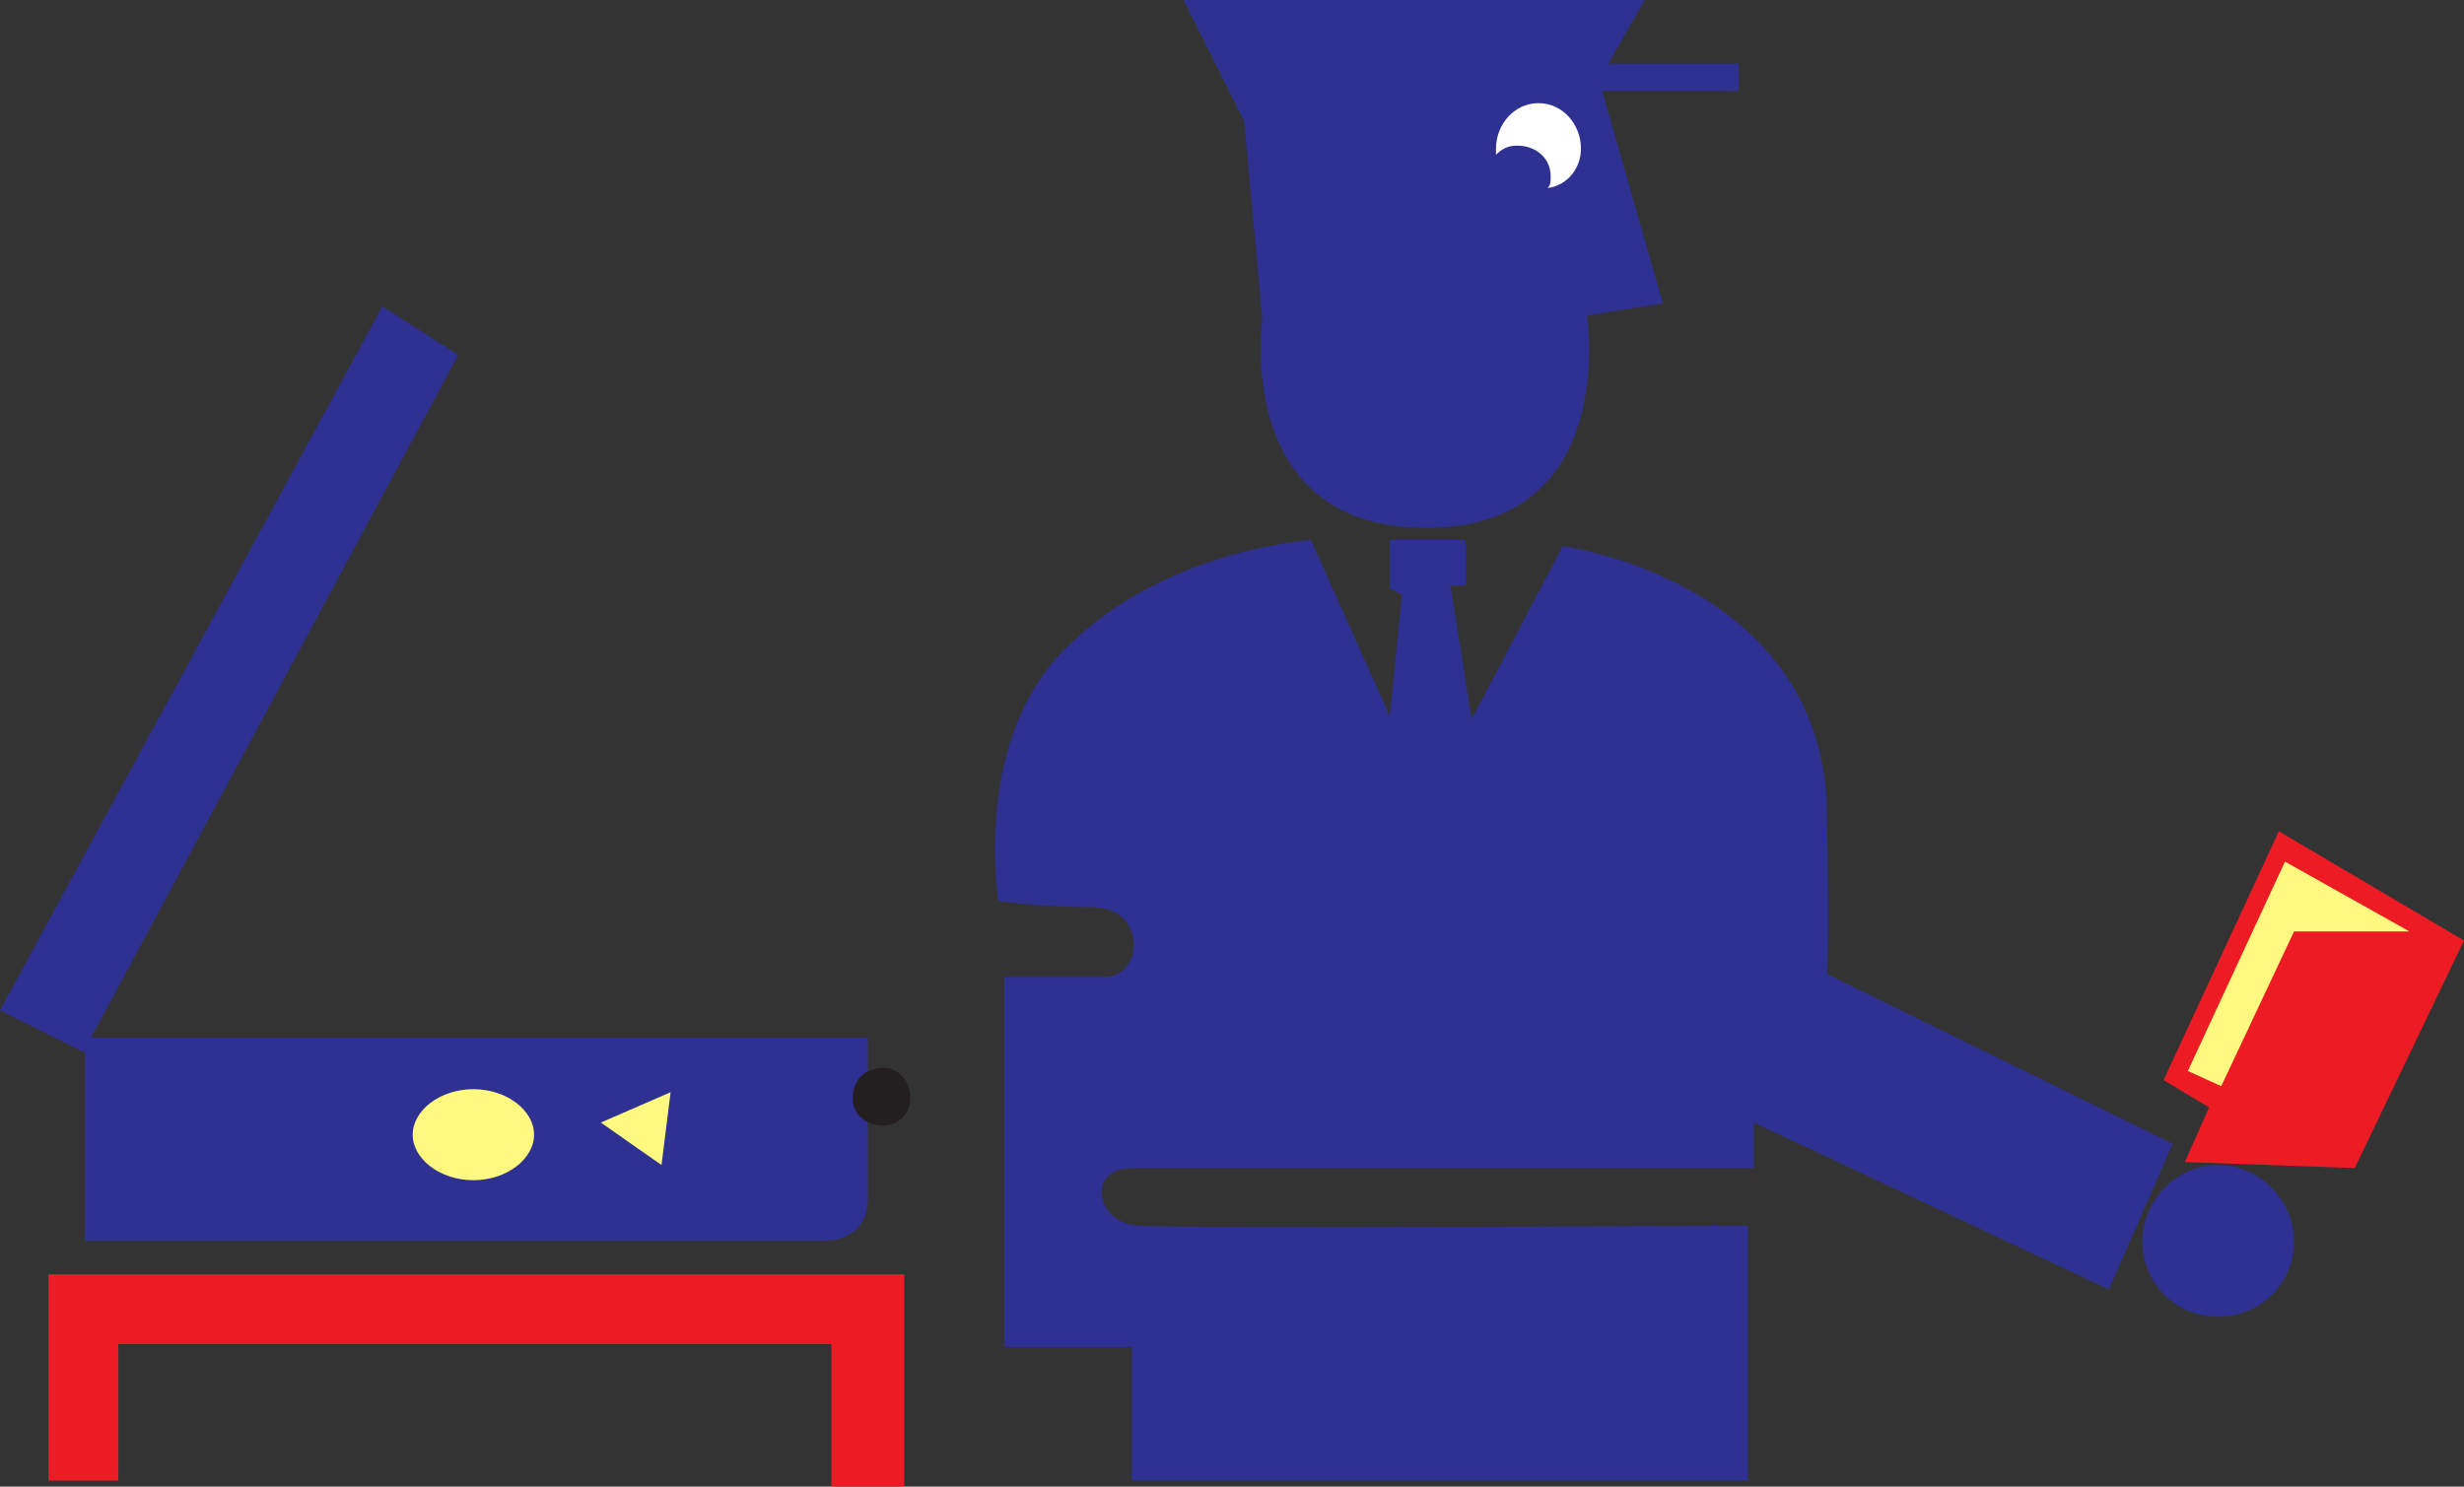 <svg xmlns="http://www.w3.org/2000/svg" width="609" height="367.5"><rect width="100%" height="100%" fill="#333333" stroke="none"/><path fill="#2e3192" fill-rule="evenodd" d="M292.5 0h114l-9 15.75h32.25v6.75H396L411 75l-18.75 3s8.25 52.5-39.75 52.5S312 78.75 312 78.75L307.5 30l-15-30"/><path fill="#fff" fill-rule="evenodd" d="M380.25 25.5c-6 0-10.5 5.25-10.5 11.25v1.5c1.5-1.5 3-2.25 5.25-2.25 4.5 0 8.25 3 8.25 7.5 0 1.5 0 2.25-.75 3 5.25-.75 8.25-5.25 8.25-9.75 0-6-4.5-11.25-10.5-11.25"/><path fill="#2e3192" fill-rule="evenodd" d="M343.5 133.5h18.75v11.25h-3.75l5.25 33 22.5-42.75s62.25 8.25 65.25 63c.75 40.5 0 42.75 0 42.75l85.5 42-15.75 36-87.75-41.25v11.25H279.75c-11.25 0-9 13.5 1.5 14.25 12 .75 150.75 0 150.75 0v63H279.75v-33h-31.5v-91.5H273c9.75 0 10.5-17.25-3-17.25-12.75 0-23.25-1.5-23.25-1.5s-6.75-41.25 18-63.75c24-23.25 59.25-25.5 59.25-25.5l19.5 43.5 3-30-3-1.5v-12m186 173.25c0-9.75 8.25-18.75 18.75-18.75S567 297 567 306.75c0 10.5-8.25 18.75-18.75 18.75s-18.75-8.25-18.75-18.75"/><path fill="#ed1c24" fill-rule="evenodd" d="m540 287.25 42 1.5 27-56.25-45.75-27-28.5 61.5 11.25 6.75-6 13.5"/><path fill="#fff97f" fill-rule="evenodd" d="m549 268.5-8.25-3.75 24-51.75 30.75 17.25H567l-18 38.25"/><path fill="#2e3192" fill-rule="evenodd" d="m94.5 75.75 18.75 12L22.5 256.5h192v39.75s.75 10.5-11.25 10.5H21v-46.5l-21-10.5 94.5-174"/><path fill="#fff97f" fill-rule="evenodd" d="m163.5 288-15-10.5 17.25-7.5zm-61.5-7.5c0-6 6.75-11.25 15-11.25s15 5.25 15 11.25-6.75 11.25-15 11.25-15-5.25-15-11.25"/><path fill="#231f20" fill-rule="evenodd" d="M210.75 271.5c0-4.5 3-7.5 7.5-7.5 3.75 0 6.75 3 6.75 7.5 0 3.75-3 6.75-6.75 6.75-4.5 0-7.5-3-7.5-6.75"/><path fill="#ed1c24" fill-rule="evenodd" d="M12 315v51h17.25v-33.75H205.5v35.25h18V315H12"/></svg>
